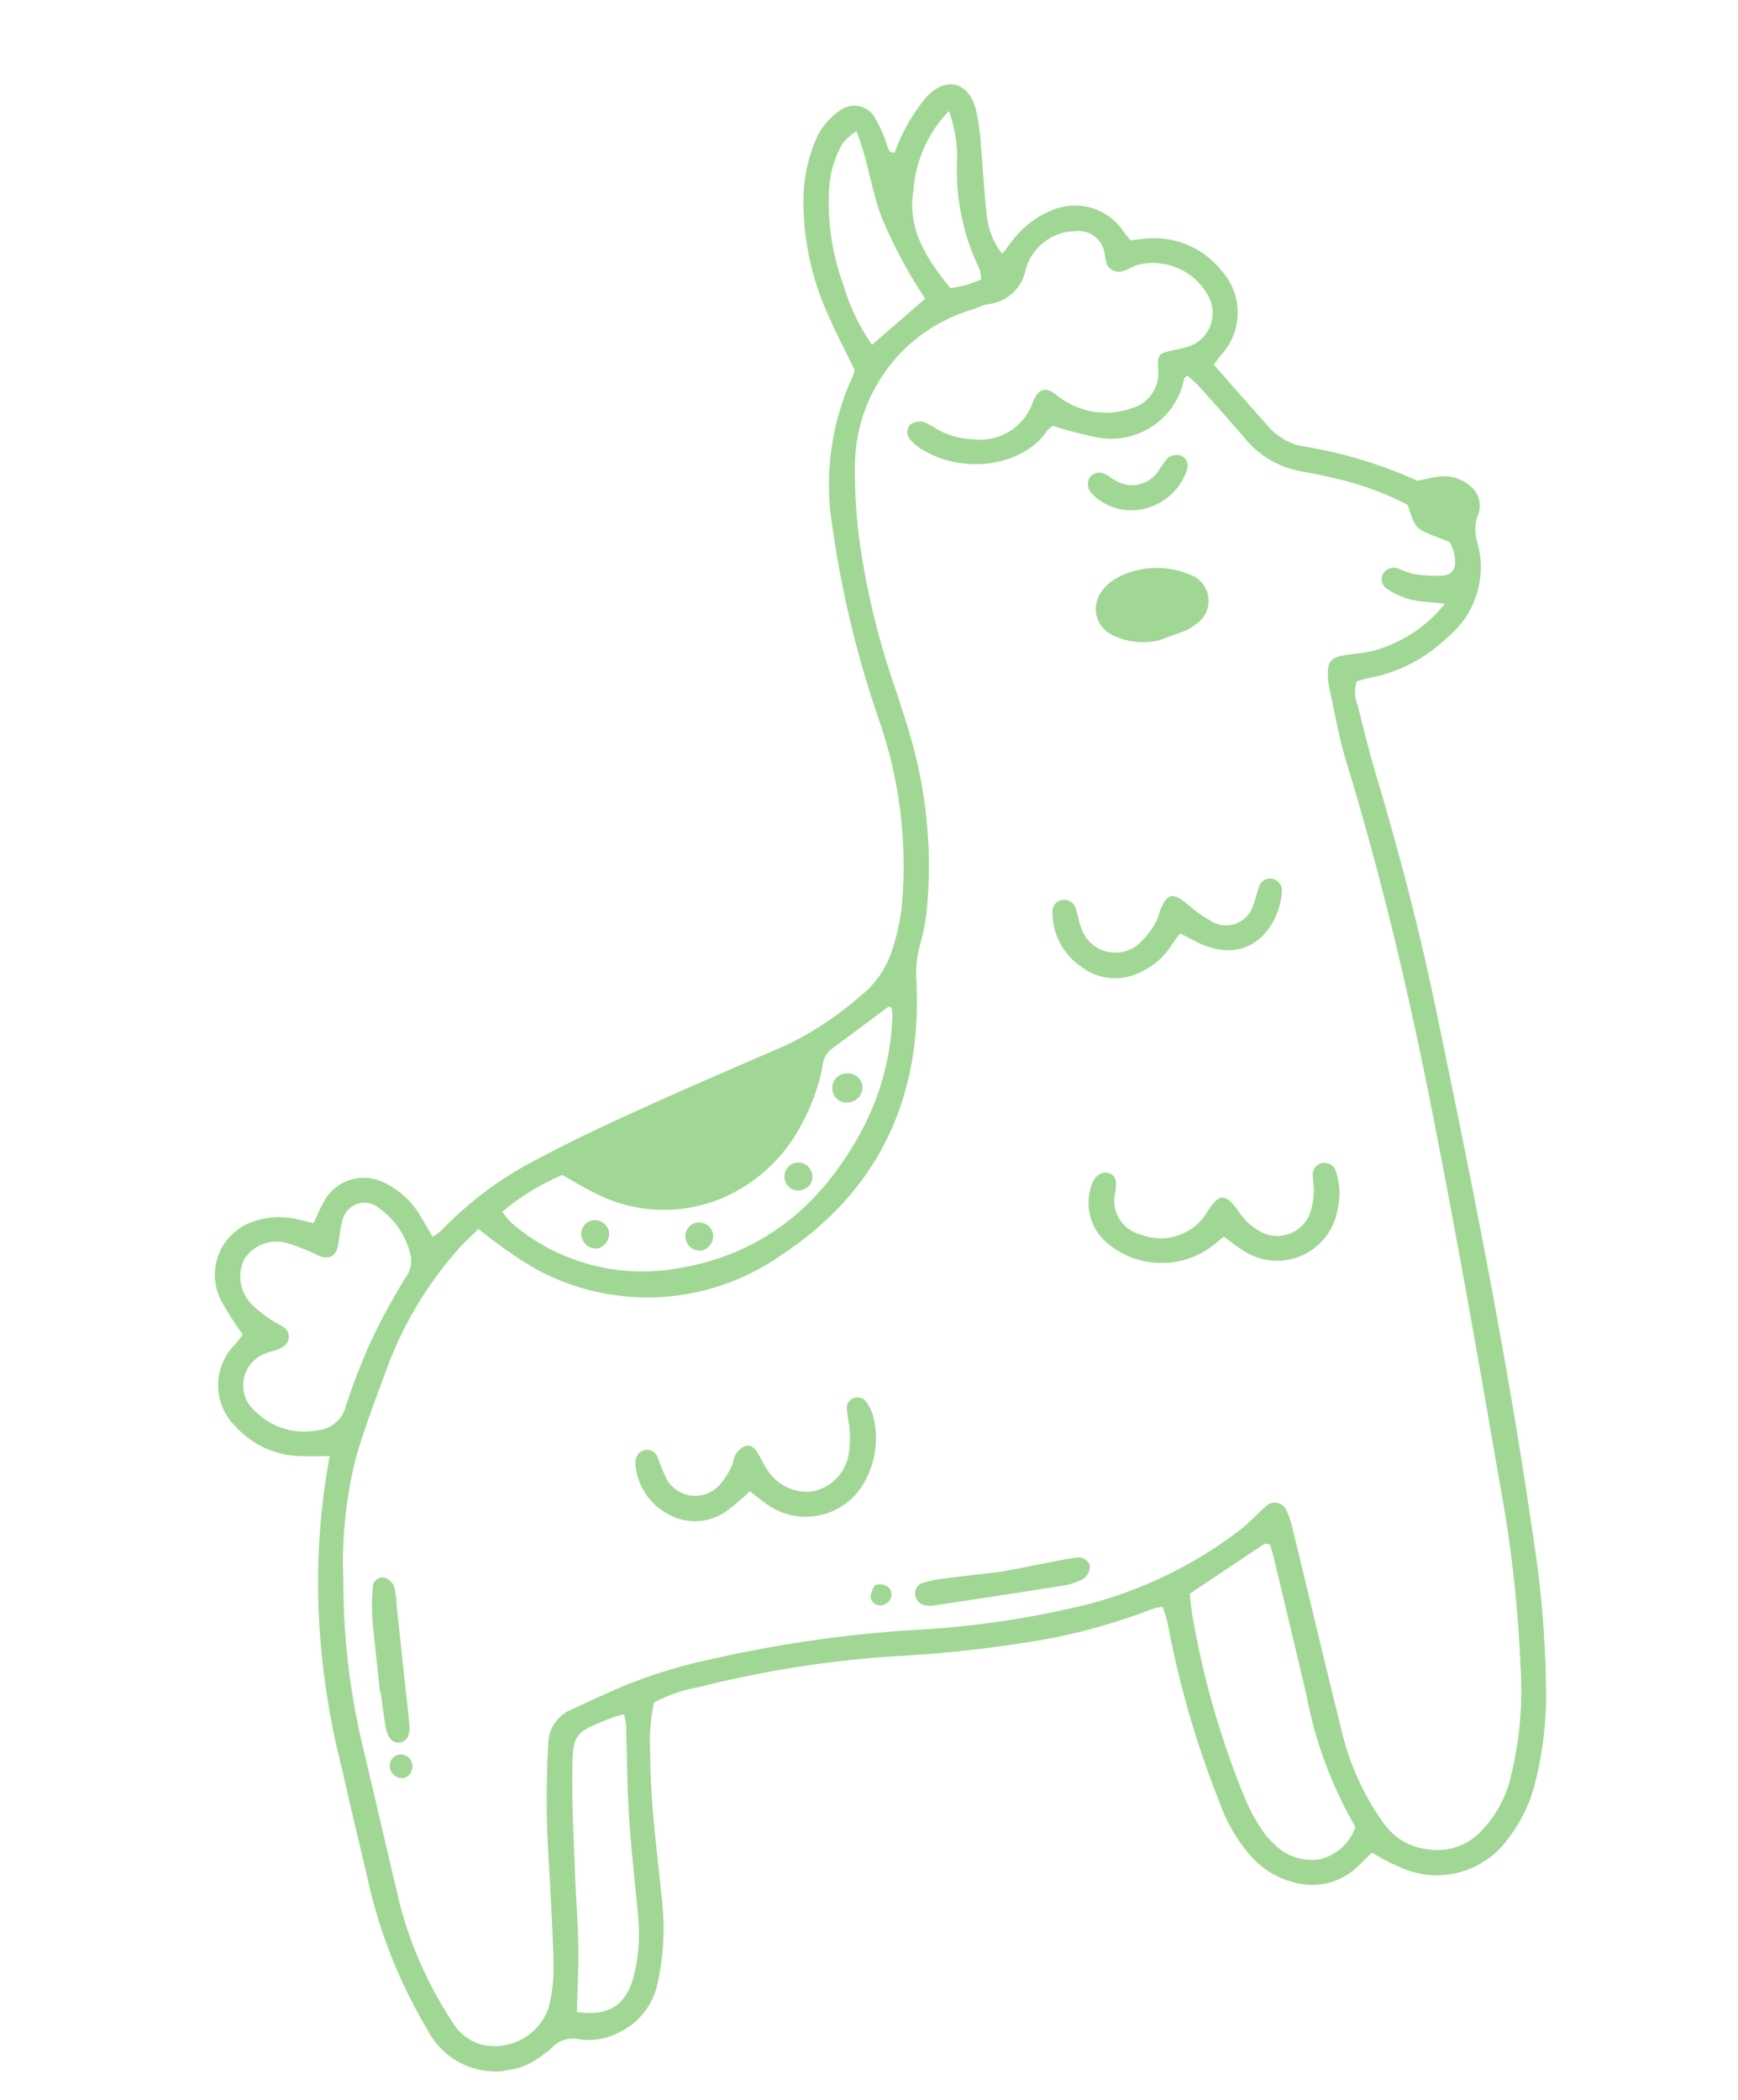 <?xml version="1.0" encoding="UTF-8"?>
<svg xmlns="http://www.w3.org/2000/svg" xmlns:xlink="http://www.w3.org/1999/xlink" width="90.91" height="109.803" viewBox="0 0 90.91 109.803">
  <defs>
    <clipPath id="clip-path">
      <rect id="Rectangle_2578" data-name="Rectangle 2578" width="73.651" height="97.542" fill="#43b02a"></rect>
    </clipPath>
  </defs>
  <g id="Group_1638" data-name="Group 1638" transform="translate(0 14.053) rotate(-11)" opacity="0.5">
    <g id="Group_1637" data-name="Group 1637" transform="translate(0)" clip-path="url(#clip-path)">
      <path id="Path_2631" data-name="Path 2631" d="M5.078,64.246A36.4,36.4,0,0,0,2.693,74.336a39.558,39.558,0,0,0-.105,6.038c.063,2.2.164,4.4.245,6.6a26.357,26.357,0,0,0,1.54,7.681,3.99,3.99,0,0,0,5.765,2.411,1.971,1.971,0,0,0,.377-.187,1.537,1.537,0,0,1,1.582-.2,3.361,3.361,0,0,0,2.079.04,3.646,3.646,0,0,0,2.412-1.989,13.355,13.355,0,0,0,1.141-4.611c.233-2.471.363-4.954.839-7.4a9.683,9.683,0,0,1,.709-2.592,8.138,8.138,0,0,1,2.478-.34,57.155,57.155,0,0,1,10.1.337,66.821,66.821,0,0,0,8.26.671,31.777,31.777,0,0,0,5.731-.5,3.1,3.1,0,0,1,.494,0,6.646,6.646,0,0,1,.1.939,49.422,49.422,0,0,0,.873,9.643,8.444,8.444,0,0,0,1.043,3.04,4.46,4.46,0,0,0,1.915,1.8,3.439,3.439,0,0,0,3.483-.137c.313-.193.617-.4.888-.58a10.946,10.946,0,0,0,1.593,1.227,4.59,4.59,0,0,0,5.6-.644,7.717,7.717,0,0,0,1.842-2.459,18.606,18.606,0,0,0,1.56-4.94,54.833,54.833,0,0,0,.828-7.679c.464-9.46.4-18.926.27-28.391-.055-4.075-.316-8.145-.713-12.2-.127-1.3-.2-2.617-.265-3.926a1.913,1.913,0,0,1,.179-1.262,6.152,6.152,0,0,1,.677-.052A7.957,7.957,0,0,0,70.6,33.394a4.741,4.741,0,0,0,2.53-4.532,2.349,2.349,0,0,1,.223-1.353,1.324,1.324,0,0,0,.123-1.459,2.085,2.085,0,0,0-1.6-1.013c-.368-.035-.742-.006-1.219-.006a23.415,23.415,0,0,0-5.346-2.844,3.14,3.14,0,0,1-1.65-1.251c-.769-1.278-1.517-2.569-2.3-3.9.215-.187.374-.351.557-.482a3.266,3.266,0,0,0,.755-4.307,4.452,4.452,0,0,0-3.329-2.329c-.322-.053-.651-.06-1.014-.092a6.274,6.274,0,0,1-.31-.614A3.059,3.059,0,0,0,54.52,7.515a4.837,4.837,0,0,0-2.125,1.035l-.789.692a3.94,3.94,0,0,1-.41-2.1c.085-1.165.26-2.324.376-3.487a12.543,12.543,0,0,0,.125-2.1C51.59.05,50.473-.459,49.248.456a10.037,10.037,0,0,0-1.464,1.5,9.362,9.362,0,0,0-.688,1.02c-.365-.081-.284-.35-.33-.56A7.645,7.645,0,0,0,46.414.93,1.243,1.243,0,0,0,44.657.285,3.5,3.5,0,0,0,43.091,1.65a8.107,8.107,0,0,0-1.18,2.985,14.241,14.241,0,0,0,.116,5.861c.22,1.051.541,2.081.841,3.212a.958.958,0,0,1-.123.277,13.567,13.567,0,0,0-2.577,7.456,54.181,54.181,0,0,0,.465,10.514,23.262,23.262,0,0,1-.723,9.876,11.645,11.645,0,0,1-.9,2.048,4.962,4.962,0,0,1-2.081,2.038,17.3,17.3,0,0,1-4.4,1.811c-2.7.59-5.4,1.178-8.081,1.819-1.956.467-3.91.959-5.831,1.552a18.817,18.817,0,0,0-5.545,2.671,3.208,3.208,0,0,1-.52.245c-.158-.451-.287-.845-.432-1.231a4.288,4.288,0,0,0-1.373-1.919,2.379,2.379,0,0,0-3.494.341c-.238.28-.435.595-.671.921-.385-.171-.715-.35-1.065-.467a3.957,3.957,0,0,0-2.069-.211,2.935,2.935,0,0,0-2.417,3.637,16.151,16.151,0,0,0,.8,2.056c-.11.093-.306.271-.513.436a3.009,3.009,0,0,0-.756,4.234A4.694,4.694,0,0,0,3.568,63.95c.448.109.906.179,1.51.3M70.849,31.618a7.237,7.237,0,0,1-4.215,1.706c-.513.013-1.028-.052-1.543-.066-.6-.016-.853.184-.956.783a4.369,4.369,0,0,0-.063.839c.031,1.264,0,2.536.129,3.791.631,6.018.891,12.058.921,18.1.034,6.839-.09,13.68-.235,20.519a67.057,67.057,0,0,1-.766,9.659,18.9,18.9,0,0,1-1.641,5.64,6.063,6.063,0,0,1-2.068,2.433,3.109,3.109,0,0,1-2.679.422,3.255,3.255,0,0,1-2.188-1.811A13.594,13.594,0,0,1,54.3,88.476c-.187-3.6-.329-7.205-.5-10.808a5.065,5.065,0,0,0-.14-1.106.665.665,0,0,0-1.012-.4c-.526.305-1.011.689-1.555.952a22.341,22.341,0,0,1-8.62,2.306,48.26,48.26,0,0,1-8.972-.4,66.787,66.787,0,0,0-11.074-.537,26.552,26.552,0,0,0-4.738.535c-.914.2-1.821.426-2.729.651a1.969,1.969,0,0,0-1.547,1.605,48.2,48.2,0,0,0-1.03,5.232c-.272,1.995-.533,3.992-.868,5.977a8.563,8.563,0,0,1-.7,2.267,2.986,2.986,0,0,1-3.893,1.18A2.669,2.669,0,0,1,5.7,94.437a20.625,20.625,0,0,1-1.491-6.545c-.117-2.762-.206-5.524-.323-8.286A37.083,37.083,0,0,1,4.533,70.8a22.525,22.525,0,0,1,1.914-6.293c.809-1.529,1.718-3.007,2.622-4.484a19.715,19.715,0,0,1,4.612-5.068c.4-.317.84-.575,1.3-.885.265.3.466.555.691.782a19.424,19.424,0,0,0,2,1.961,12.19,12.19,0,0,0,12.614,1.612c5.621-2.311,8.774-6.657,9.651-12.651a5.727,5.727,0,0,1,.545-1.863,10.6,10.6,0,0,0,.768-1.956,24.234,24.234,0,0,0,.86-8.483c-.076-1.027-.216-2.049-.342-3.072a40.582,40.582,0,0,1-.374-7.428,27.5,27.5,0,0,1,.534-4.314A8.56,8.56,0,0,1,49.507,11.8c.279-.018.557-.128.833-.121a2.239,2.239,0,0,0,2.314-1.4,2.746,2.746,0,0,1,2.953-1.472,1.384,1.384,0,0,1,1.245,1.153c.082.4-.148.875.232,1.2.431.369.89.051,1.34,0A3.287,3.287,0,0,1,61.8,13.573a1.847,1.847,0,0,1-1.527,2.281,6.475,6.475,0,0,1-.84.036c-.79.03-.858.041-.977.858a1.9,1.9,0,0,1-1.762,1.711,3.911,3.911,0,0,1-1.112.01,4.125,4.125,0,0,1-2.628-1.482c-.459-.516-.836-.448-1.227.122a2.917,2.917,0,0,1-3.493,1.35,4.227,4.227,0,0,1-1.739-.876,3.163,3.163,0,0,0-.651-.525.945.945,0,0,0-.654.021.588.588,0,0,0-.179.75,2.653,2.653,0,0,0,.423.552c1.961,1.9,5.16,1.92,6.663.431a1.821,1.821,0,0,1,.382-.243,20.227,20.227,0,0,0,1.972.956,3.9,3.9,0,0,0,5.261-2.071c.017-.032.065-.047.178-.124a7.3,7.3,0,0,1,.476.635c.625,1.044,1.256,2.086,1.851,3.149a4.915,4.915,0,0,0,2.575,2.276c.523.2,1.047.41,1.555.649a15.776,15.776,0,0,1,3.573,2.13c.1.554.048,1.124.494,1.478.395.313.842.56,1.3.859.032.151.082.331.1.513a1.836,1.836,0,0,1-.005.42c-.057.52-.307.776-.838.71a7.328,7.328,0,0,1-1.475-.387,6.527,6.527,0,0,1-.72-.43.641.641,0,0,0-.863.213.6.6,0,0,0,.145.763,3.9,3.9,0,0,0,1.681.98l1.106.331m-16.8,61.9a2.591,2.591,0,0,1-2.166,1.3,2.731,2.731,0,0,1-2.22-1.3,4.027,4.027,0,0,1-.472-.858,9.455,9.455,0,0,1-.5-1.6,44.644,44.644,0,0,1-.895-10.193c.015-.321.048-.641.074-.976,1.467-.614,2.885-1.208,4.3-1.8a.231.231,0,0,1,.132,0,1.241,1.241,0,0,1,.18.083c.018.2.049.421.059.647.106,2.48.216,4.96.309,7.44a21.818,21.818,0,0,0,1.2,7.255M38.4,46.823a2.1,2.1,0,0,1-.022.378,13.611,13.611,0,0,1-2.64,5.525c-2.863,3.567-6.507,5.569-11.182,5.344a10.5,10.5,0,0,1-7.776-3.931,4.463,4.463,0,0,1-.4-.714,12.282,12.282,0,0,1,3.454-1.29c.5.423.94.84,1.423,1.2a7.854,7.854,0,0,0,6.6,1.571A8.42,8.42,0,0,0,32.638,51.9a10.636,10.636,0,0,0,1.645-2.763,1.225,1.225,0,0,1,.571-.757c1.137-.537,2.267-1.088,3.4-1.63.023-.011.073.033.145.068M4.713,62.795a3.579,3.579,0,0,1-2.98-1.56,1.775,1.775,0,0,1,1.139-2.911c.18-.043.373-.032.557-.063a1.771,1.771,0,0,0,.4-.113.608.608,0,0,0,.207-.947c-.156-.171-.362-.3-.523-.463A6.62,6.62,0,0,1,2.68,55.8a2.074,2.074,0,0,1-.046-2.488,2,2,0,0,1,2.446-.394,9.423,9.423,0,0,1,1.4.907c.5.341.889.252,1.124-.3.165-.386.253-.809.45-1.176a1.181,1.181,0,0,1,2.067-.3,4.092,4.092,0,0,1,1.107,2.518,1.464,1.464,0,0,1-.455,1.252,34.351,34.351,0,0,0-2.329,2.8,34.386,34.386,0,0,0-2.028,3.2,1.662,1.662,0,0,1-1.7.976m12.9,17.636a4.317,4.317,0,0,1,0,.539c-.259,1.614-.566,3.222-.774,4.842-.221,1.715-.344,3.443-.523,5.163a9.063,9.063,0,0,1-.8,2.964c-.69,1.457-1.7,1.86-3.293,1.308.248-1.136.53-2.265.735-3.408.215-1.2.346-2.406.534-3.607.275-1.754.516-3.516.87-5.254.426-2.09.48-2.091,2.587-2.484.18-.033.366-.035.669-.063m29.58-69.657-3.185,1.834a10.436,10.436,0,0,1-.865-3.317,12.339,12.339,0,0,1,.161-4.87,5.345,5.345,0,0,1,1.234-2.477,3.794,3.794,0,0,1,.8-.458c.316,1.655.169,3.208.442,4.72a25.844,25.844,0,0,0,1.416,4.567m3.093-9.388a7.032,7.032,0,0,1-.1,2.715,11.759,11.759,0,0,0,.09,5.68,1.957,1.957,0,0,1-.022.572c-.323.051-.592.109-.864.13s-.542,0-.8,0c-.927-1.762-1.64-3.459-.913-5.4a6.611,6.611,0,0,1,2.605-3.7" transform="translate(0.001 0)" fill="#43b02a"></path>
      <path id="Path_2632" data-name="Path 2632" d="M84.6,323.594c.325.345.564.633.838.882a3.208,3.208,0,0,0,5.293-1.191,3.632,3.632,0,0,0,.28-1.92.634.634,0,0,0-.677-.57.6.6,0,0,0-.554.543c-.053.274-.037.564-.109.832a3.778,3.778,0,0,1-.387,1.038,1.826,1.826,0,0,1-2.791.457,3.128,3.128,0,0,1-.886-1.239c-.48-1.057-.823-1.113-1.574-.31a2.843,2.843,0,0,1-3.669.54,1.823,1.823,0,0,1-.873-2.473c.19-.556.151-.828-.142-.989-.363-.2-.755-.032-1.034.442a2.764,2.764,0,0,0,.259,3.152,4.405,4.405,0,0,0,5.066,1.291c.3-.122.578-.29.96-.486" transform="translate(-31.421 -261.688)" fill="#43b02a"></path>
      <path id="Path_2633" data-name="Path 2633" d="M229.364,373.235c.233.263.463.551.722.811a3.5,3.5,0,0,0,5.406-.327,4.619,4.619,0,0,0,.958-3.019,2.141,2.141,0,0,0-.239-.936.564.564,0,0,0-1.033.135,8.158,8.158,0,0,0-.053.972,5.987,5.987,0,0,1-.281,1.361,2.4,2.4,0,0,1-2.237,1.64,2.446,2.446,0,0,1-2.139-1.587c-.137-.295-.2-.622-.314-.929-.1-.28-.276-.534-.6-.481a1.075,1.075,0,0,0-.559.342c-.153.167-.2.427-.349.6a4.025,4.025,0,0,1-.778.8,1.715,1.715,0,0,1-2.65-.823,10.723,10.723,0,0,1-.246-1.229.592.592,0,0,0-.6-.492.632.632,0,0,0-.585.521.583.583,0,0,0-.031.137,3.259,3.259,0,0,0,1.185,2.868,2.853,2.853,0,0,0,3.038.42,12.046,12.046,0,0,0,1.385-.785" transform="translate(-203.063 -302.996)" fill="#43b02a"></path>
      <path id="Path_2634" data-name="Path 2634" d="M84.34,241.876c.423.326.737.6,1.084.83,2.308,1.5,4.11-.274,4.559-1.923a.638.638,0,0,0-.384-.8.589.589,0,0,0-.721.273c-.169.279-.292.586-.472.857a1.486,1.486,0,0,1-2.387.406,7.11,7.11,0,0,1-1.046-1.118c-.6-.724-.927-.7-1.446.14a3.272,3.272,0,0,1-.37.591,4.643,4.643,0,0,1-.941.818,1.876,1.876,0,0,1-2.889-1.331c-.071-.364-.036-.748-.1-1.113a.608.608,0,0,0-.585-.517.59.59,0,0,0-.623.466,3.4,3.4,0,0,0,.881,3.106,2.926,2.926,0,0,0,3.056.907,3.809,3.809,0,0,0,1.7-.937c.2-.192.4-.385.687-.654" transform="translate(-30.385 -195.981)" fill="#43b02a"></path>
      <path id="Path_2635" data-name="Path 2635" d="M85.626,152.914c.443-.07,1-.146,1.55-.25a1.958,1.958,0,0,0,.519-.21,1.45,1.45,0,0,0,.208-2.6,4.46,4.46,0,0,0-2.8-.752,3.832,3.832,0,0,0-1.22.271,2.217,2.217,0,0,0-.791.557,1.511,1.511,0,0,0,.088,2.144,3.661,3.661,0,0,0,2.444.84" transform="translate(-29.847 -122.268)" fill="#43b02a"></path>
      <path id="Path_2636" data-name="Path 2636" d="M174.894,426.147c-1.033-.076-2.012-.156-2.992-.217a6.138,6.138,0,0,0-1.117.011.574.574,0,0,0-.514.576.619.619,0,0,0,.474.616,1.294,1.294,0,0,0,.41.082c2.29.095,4.579.193,6.869.267a3.056,3.056,0,0,0,1.1-.168.86.86,0,0,0,.393-.519c.077-.233-.2-.568-.465-.6a6.414,6.414,0,0,0-.837-.042c-1.123,0-2.245,0-3.317,0" transform="translate(-136.515 -349.269)" fill="#43b02a"></path>
      <path id="Path_2637" data-name="Path 2637" d="M369.907,400.362c-.034.607-.083,1.213-.095,1.82a1.446,1.446,0,0,0,.133.673.561.561,0,0,0,.912.065,1.424,1.424,0,0,0,.2-.647c.079-.743.128-1.49.192-2.234q.174-2.024.35-4.048a4.163,4.163,0,0,0,.049-.973.88.88,0,0,0-.394-.512.526.526,0,0,0-.687.308,10.819,10.819,0,0,0-.347,1.637c-.142,1.3-.235,2.606-.348,3.909l.032,0" transform="translate(-364.564 -323.477)" fill="#43b02a"></path>
      <path id="Path_2638" data-name="Path 2638" d="M83.9,120.763a3.092,3.092,0,0,0,2.581-1.431.888.888,0,0,0,.126-.247.558.558,0,0,0-.259-.716.8.8,0,0,0-.631.008,4.237,4.237,0,0,0-.606.565,1.672,1.672,0,0,1-2.384.029c-.145-.115-.255-.274-.405-.378a.647.647,0,0,0-.779-.026.676.676,0,0,0-.105.884,2.843,2.843,0,0,0,1.918,1.269,4.649,4.649,0,0,0,.544.044" transform="translate(-27.625 -97.019)" fill="#43b02a"></path>
      <path id="Path_2639" data-name="Path 2639" d="M375.152,445.975a.6.6,0,0,0-.542.663.635.635,0,0,0,.634.591.624.624,0,0,0,.536-.672.6.6,0,0,0-.629-.582" transform="translate(-369.541 -365.721)" fill="#43b02a"></path>
      <path id="Path_2640" data-name="Path 2640" d="M228.743,424.018a1.647,1.647,0,0,0-.344.544.505.505,0,0,0,.6.558.585.585,0,0,0,.508-.546c.005-.322-.289-.584-.76-.556" transform="translate(-196.95 -347.715)" fill="#43b02a"></path>
      <path id="Path_2641" data-name="Path 2641" d="M288.931,305.1a.767.767,0,0,0,.722.718.79.79,0,0,0,.727-.861.767.767,0,0,0-.8-.634.734.734,0,0,0-.651.777" transform="translate(-268.727 -249.56)" fill="#43b02a"></path>
      <path id="Path_2642" data-name="Path 2642" d="M208.514,277.2a.735.735,0,0,0,.764.807.786.786,0,0,0,.818-.777.762.762,0,0,0-.71-.732.753.753,0,0,0-.872.7" transform="translate(-173.967 -226.741)" fill="#43b02a"></path>
      <path id="Path_2643" data-name="Path 2643" d="M228.437,299.144a.743.743,0,0,0-.665.764.706.706,0,0,0,.857.686.689.689,0,0,0,.59-.81.741.741,0,0,0-.783-.641" transform="translate(-196.563 -245.311)" fill="#43b02a"></path>
      <path id="Path_2644" data-name="Path 2644" d="M260.076,312.254a.791.791,0,0,0,.734-.713.743.743,0,0,0-.8-.768.725.725,0,0,0-.656.765.767.767,0,0,0,.724.716" transform="translate(-233.83 -254.848)" fill="#43b02a"></path>
    </g>
  </g>
</svg>
